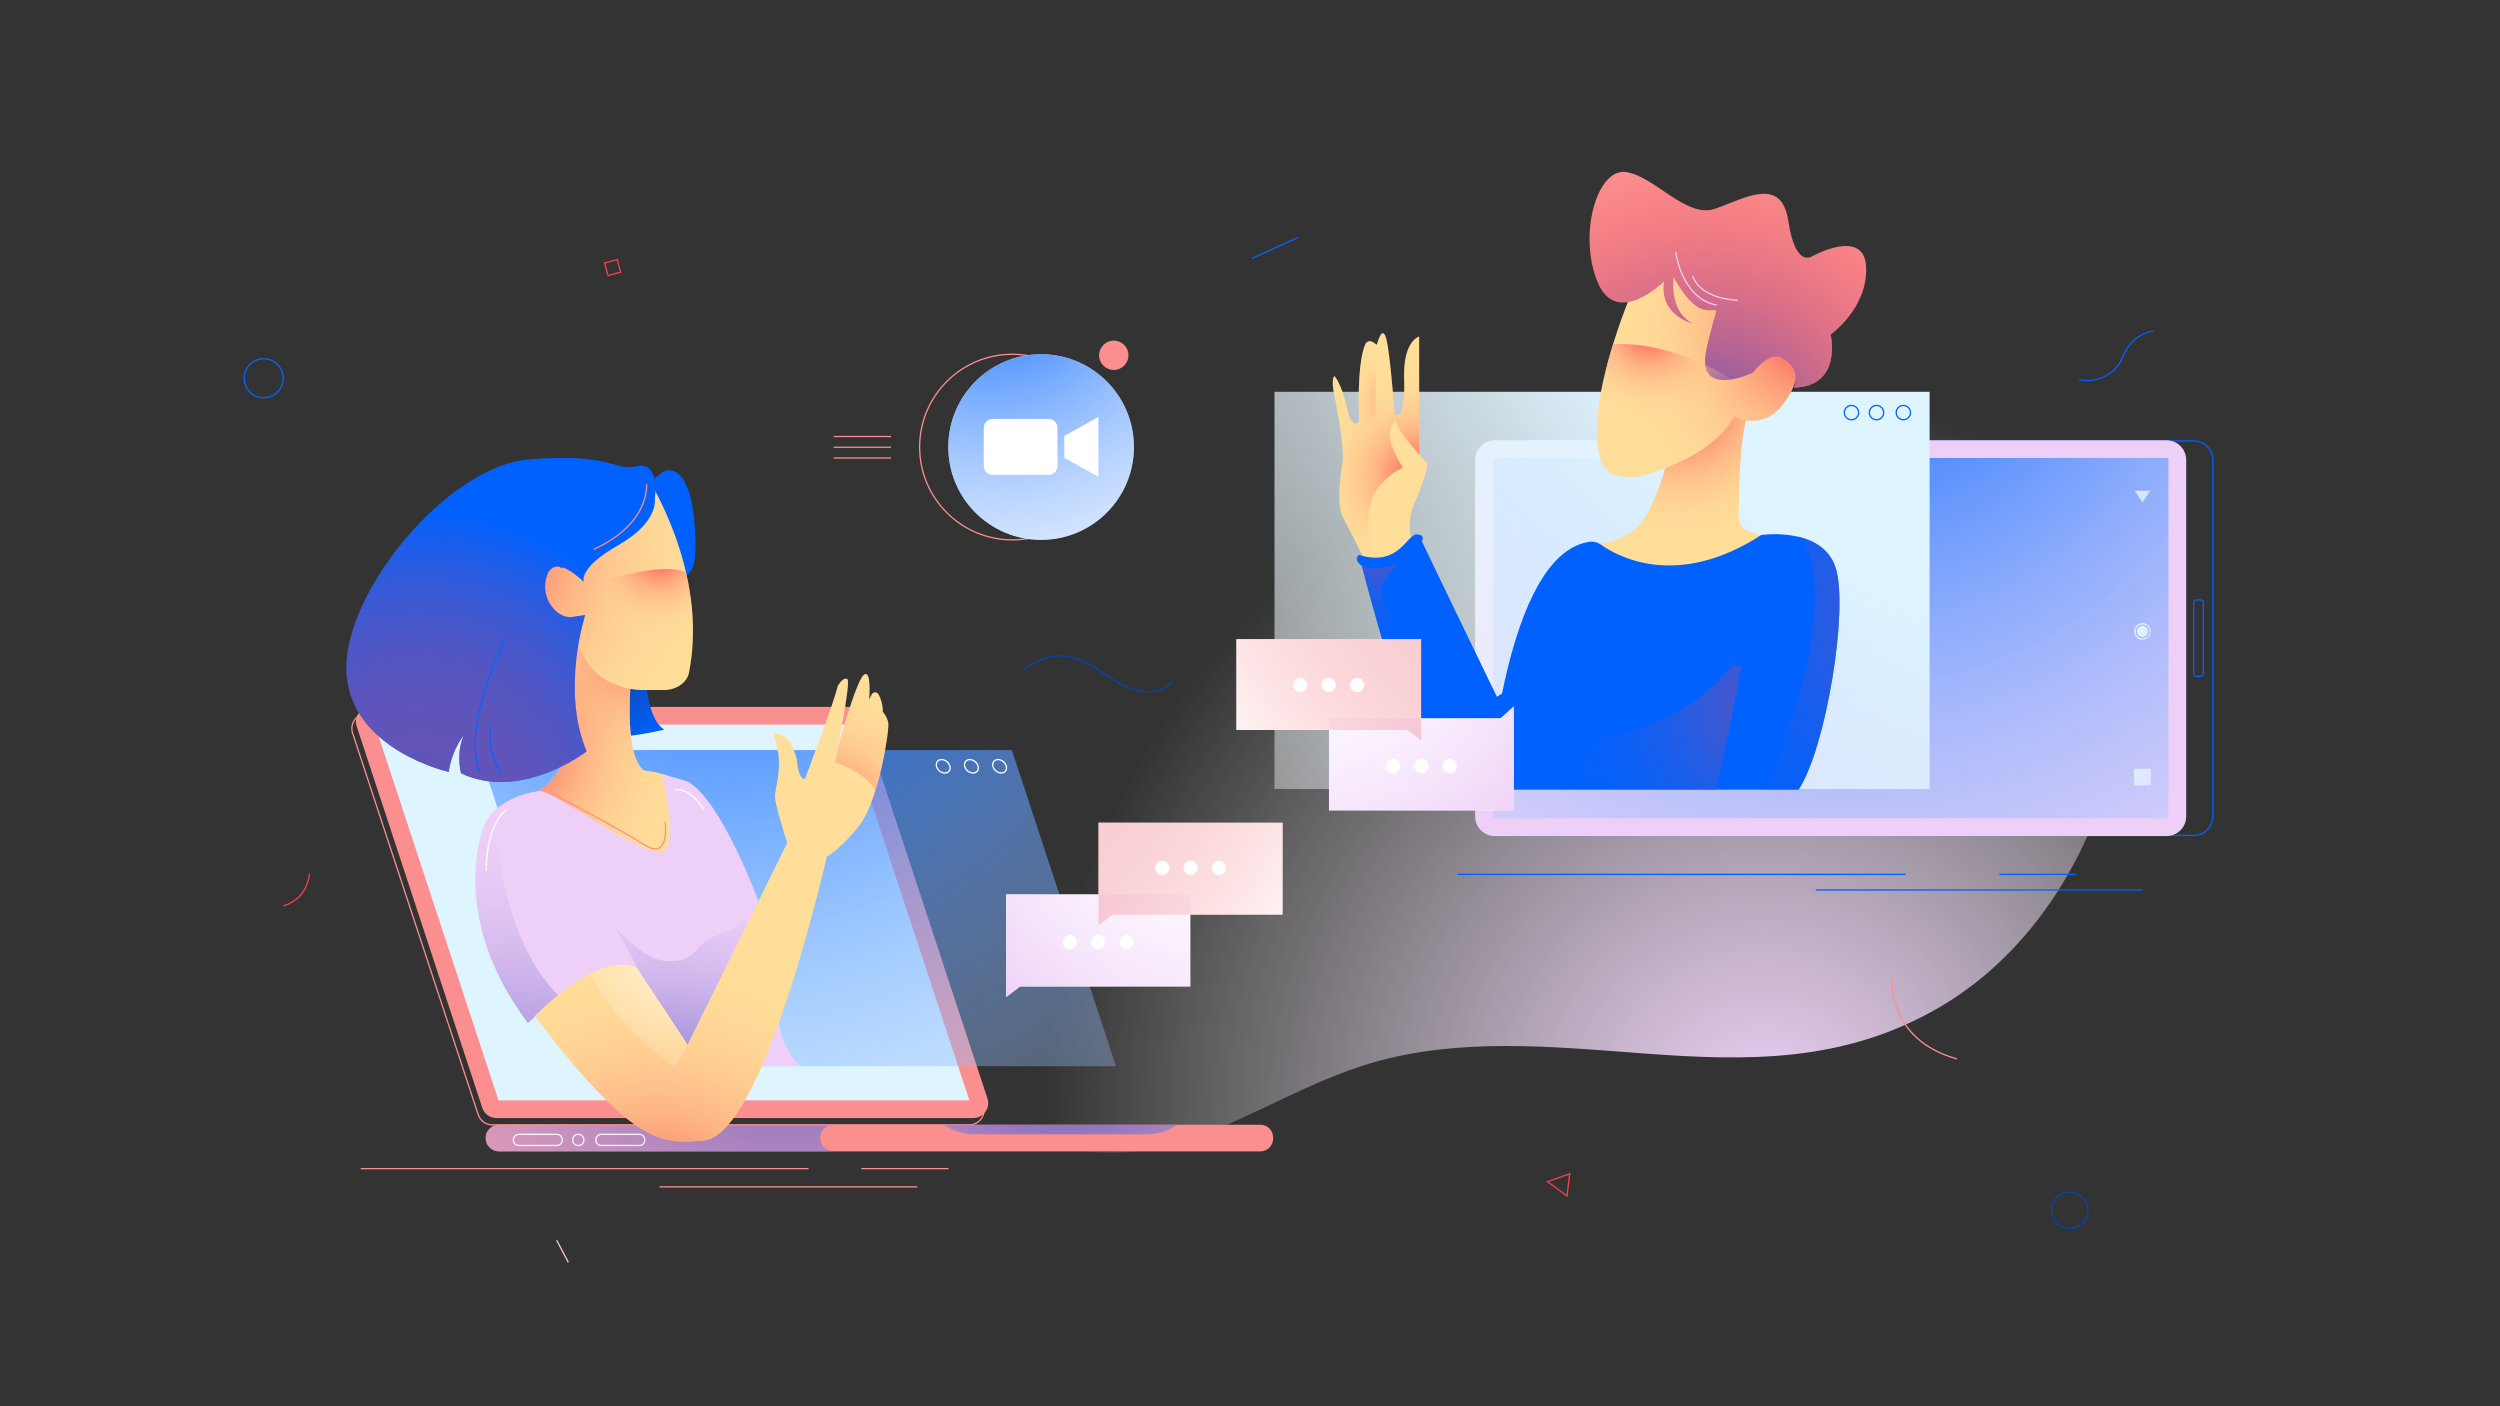 <svg xmlns="http://www.w3.org/2000/svg" fill="none" viewBox="0 0 1920 1080">
<rect x="0" y="0" width="1920" height="1080" fill="#333333" stroke="none"/>
<g clip-path="url(#clip0)">
<path d="M1545.84 297.47C1532.51 286.01 1518.11 275.7 1503.29 266.27C1437.9 224.65 1359.85 226.59 1284.2 224.67C1201.64 222.57 1118.84 228.49 1037.53 243.05C945.501 259.53 854.581 287.42 774.251 335.24C693.921 383.06 624.451 451.86 585.321 536.77C570.101 569.81 559.441 605.98 562.401 642.24C565.001 674.16 577.951 704.29 592.471 732.84C612.461 772.15 636.651 810.72 672.041 837.03C708.911 864.44 746.951 867.14 789.701 876.98C838.231 888.15 875.661 889.94 923.711 871.47C967.111 854.79 1007.37 830.11 1051.92 816.77C1119.4 796.57 1191.56 803.73 1261.8 809.01C1342.57 815.08 1416.28 816.22 1489.35 773.68C1645.6 682.71 1689.26 420.74 1545.84 297.47Z" fill="url(#paint0_radial)"/>
<path d="M1684.82 339.11C1692.62 339.11 1698.97 345.46 1698.97 353.26V626.94C1698.97 634.74 1692.62 641.09 1684.82 641.09H1169.01C1161.21 641.09 1154.86 634.74 1154.86 626.94V353.26C1154.86 345.46 1161.21 339.11 1169.01 339.11H1684.82ZM1684.82 338.11H1169.01C1160.64 338.11 1153.86 344.89 1153.86 353.26V626.94C1153.86 635.31 1160.64 642.09 1169.01 642.09H1684.82C1693.19 642.09 1699.97 635.31 1699.97 626.94V353.26C1699.97 344.89 1693.19 338.11 1684.82 338.11Z" fill="#0061FE"/>
<path d="M1663.86 338.11H1148.05C1139.68 338.11 1132.9 344.89 1132.9 353.26V626.94C1132.9 635.31 1139.68 642.09 1148.05 642.09H1663.86C1672.23 642.09 1679.01 635.31 1679.01 626.94V353.26C1679 344.89 1672.22 338.11 1663.86 338.11Z" fill="#EECFF8"/>
<path d="M1665.38 351.74V628.46H1146.52V351.74H1665.38Z" fill="url(#paint1_radial)"/>
<path d="M1481.94 300.9H978.811V605.92H1481.94V300.9Z" fill="url(#paint2_radial)"/>
<path d="M1421.93 322.38C1424.97 322.38 1427.43 319.918 1427.43 316.88C1427.43 313.842 1424.97 311.38 1421.93 311.38C1418.89 311.38 1416.43 313.842 1416.43 316.88C1416.43 319.918 1418.89 322.38 1421.93 322.38Z" stroke="#0061FE" stroke-miterlimit="10"/>
<path d="M1461.77 322.38C1464.81 322.38 1467.27 319.918 1467.27 316.88C1467.27 313.842 1464.81 311.38 1461.77 311.38C1458.73 311.38 1456.27 313.842 1456.27 316.88C1456.27 319.918 1458.73 322.38 1461.77 322.38Z" stroke="#0061FE" stroke-miterlimit="10"/>
<path d="M1441.16 322.38C1444.2 322.38 1446.66 319.918 1446.66 316.88C1446.66 313.842 1444.2 311.38 1441.16 311.38C1438.12 311.38 1435.66 313.842 1435.66 316.88C1435.66 319.918 1438.12 322.38 1441.16 322.38Z" stroke="#0061FE" stroke-miterlimit="10"/>
<path d="M1690.28 461.23C1691.02 461.23 1691.63 461.83 1691.63 462.58V517.63C1691.63 518.37 1691.03 518.98 1690.28 518.98H1686.59C1685.85 518.98 1685.24 518.38 1685.24 517.63V462.58C1685.24 461.84 1685.84 461.23 1686.59 461.23H1690.28V461.23ZM1690.28 460.23H1686.59C1685.29 460.23 1684.24 461.28 1684.24 462.58V517.63C1684.24 518.93 1685.29 519.98 1686.59 519.98H1690.28C1691.58 519.98 1692.63 518.93 1692.63 517.63V462.58C1692.63 461.28 1691.58 460.23 1690.28 460.23Z" fill="#0061FE"/>
<path d="M1645.46 489.24C1647.83 489.24 1649.75 487.319 1649.75 484.95C1649.75 482.581 1647.83 480.66 1645.46 480.66C1643.09 480.66 1641.17 482.581 1641.17 484.95C1641.17 487.319 1643.09 489.24 1645.46 489.24Z" fill="url(#paint3_radial)"/>
<path d="M1639.03 484.95C1639.03 488.5 1641.92 491.38 1645.46 491.38C1649 491.38 1651.89 488.49 1651.89 484.95C1651.89 481.41 1649 478.52 1645.46 478.52C1641.92 478.52 1639.03 481.41 1639.03 484.95ZM1650.82 484.95C1650.82 487.91 1648.42 490.31 1645.46 490.31C1642.5 490.31 1640.1 487.91 1640.1 484.95C1640.1 481.99 1642.5 479.59 1645.46 479.59C1648.42 479.59 1650.82 482 1650.82 484.95Z" fill="url(#paint4_radial)"/>
<path d="M1651.89 590.44V603.3H1639.03V590.44H1651.89Z" fill="url(#paint5_radial)"/>
<path d="M1639.46 376.89L1645.46 385.9L1651.46 376.89H1639.46Z" fill="url(#paint6_radial)"/>
<path d="M1119.5 671.5H1463.5" stroke="#0061FE" stroke-miterlimit="10"/>
<path d="M1535.5 671.5H1594.5" stroke="#0061FE" stroke-miterlimit="10"/>
<path d="M1394.5 683.5H1645.5" stroke="#0061FE" stroke-miterlimit="10"/>
<path d="M777.561 414.63C816.928 414.63 848.841 382.717 848.841 343.35C848.841 303.983 816.928 272.07 777.561 272.07C738.194 272.07 706.281 303.983 706.281 343.35C706.281 382.717 738.194 414.63 777.561 414.63Z" stroke="#FB8F8F" stroke-miterlimit="10"/>
<path d="M855.379 284.13C861.604 284.13 866.649 279.084 866.649 272.86C866.649 266.636 861.604 261.59 855.379 261.59C849.155 261.59 844.109 266.636 844.109 272.86C844.109 279.084 849.155 284.13 855.379 284.13Z" fill="#FB8F8F"/>
<path d="M799.571 414.63C838.938 414.63 870.851 382.717 870.851 343.35C870.851 303.983 838.938 272.07 799.571 272.07C760.204 272.07 728.291 303.983 728.291 343.35C728.291 382.717 760.204 414.63 799.571 414.63Z" fill="white"/>
<path d="M799.571 414.63C838.938 414.63 870.851 382.717 870.851 343.35C870.851 303.983 838.938 272.07 799.571 272.07C760.204 272.07 728.291 303.983 728.291 343.35C728.291 382.717 760.204 414.63 799.571 414.63Z" fill="url(#paint7_radial)"/>
<path d="M805.301 364.71H762.381C758.601 364.71 755.541 361.65 755.541 357.87V328.58C755.541 324.8 758.601 321.74 762.381 321.74H805.301C809.081 321.74 812.141 324.8 812.141 328.58V357.87C812.151 361.65 809.081 364.71 805.301 364.71Z" fill="white"/>
<path d="M817.391 334.84V342.17V344.27V351.61L843.591 366.28V344.27V342.17V320.16L817.391 334.84Z" fill="white"/>
<path d="M640.24 335.23H684.27" stroke="#FB8F8F" stroke-miterlimit="10"/>
<path d="M640.24 343.48H684.27" stroke="#FB8F8F" stroke-miterlimit="10"/>
<path d="M640.24 351.74H684.27" stroke="#FB8F8F" stroke-miterlimit="10"/>
<path d="M1089.92 355.93V258.45C1089.92 258.45 1077.34 261.59 1078.39 290.94C1079.44 320.29 1073.15 319.24 1073.15 319.24L1071.05 318.19C1071.05 318.19 1067.91 273.12 1064.76 260.54C1061.62 247.96 1057.42 264.73 1057.42 264.73L1054.35 262.68C1052.31 261.32 1049.5 262.1 1048.51 264.35C1045.89 270.34 1042.44 285.52 1043.79 323.43C1043.79 323.43 1038.55 331.82 1034.36 312.95C1030.17 294.08 1024.93 288.84 1024.93 288.84C1024.93 288.84 1021.79 289.89 1024.93 304.56C1028.07 319.23 1032.27 345.44 1031.22 353.83C1030.17 362.22 1025.98 386.32 1031.22 396.81C1036.46 407.29 1051.14 435.59 1051.14 435.59L1070.07 430.51L1073.15 389.47L1089.92 355.93Z" fill="#FFDE99"/>
<path d="M1089.92 355.93V258.45C1089.92 258.45 1077.34 261.59 1078.39 290.94C1079.44 320.29 1073.15 319.24 1073.15 319.24L1071.05 318.19C1071.05 318.19 1067.91 273.12 1064.76 260.54C1061.62 247.96 1057.42 264.73 1057.42 264.73L1055.22 263.26C1052.65 261.55 1049.13 262.64 1048.04 265.53C1045.5 272.24 1042.53 287.79 1043.8 323.43C1043.8 323.43 1038.56 331.82 1034.37 312.95C1030.18 294.08 1024.94 288.84 1024.94 288.84C1024.94 288.84 1021.8 289.89 1024.94 304.56C1028.08 319.23 1032.28 345.44 1031.23 353.83C1030.18 362.22 1025.99 386.32 1031.23 396.81C1036.47 407.29 1051.15 435.59 1051.15 435.59L1070.08 430.51L1073.16 389.47L1089.92 355.93Z" fill="url(#paint8_radial)"/>
<path d="M1086.77 419.87C1086.77 419.87 1077.34 406.24 1086.77 385.28C1096.2 364.32 1096.2 355.93 1096.2 355.93C1096.2 355.93 1073.14 331.82 1072.09 323.44C1072.09 323.44 1058.46 328.68 1077.33 359.08C1077.33 359.08 1056.37 368.51 1052.17 388.43C1047.98 408.35 1055.31 435.6 1055.31 435.6L1085.71 425.12L1086.77 419.87Z" fill="#FFDE99"/>
<path d="M1056.38 264.04L1055.22 263.27C1052.65 261.56 1049.13 262.65 1048.04 265.54C1045.52 272.22 1042.56 287.63 1043.78 322.85L1056.38 319.25V264.04V264.04Z" fill="url(#paint9_radial)"/>
<path d="M1286.98 327.78C1286.98 327.78 1273.35 397.73 1252.39 409.07C1231.43 420.41 1219.9 417.77 1219.9 417.77L1273.36 463.89L1328.91 445.93L1370.84 410.96C1370.84 410.96 1334.15 415.69 1335.2 395.84C1336.25 375.99 1334.15 326.84 1348.83 298.48C1363.5 270.12 1286.98 327.78 1286.98 327.78Z" fill="#FFDE99"/>
<path d="M1286.98 327.78C1286.98 327.78 1273.35 397.73 1252.39 409.07C1231.43 420.41 1219.9 417.77 1219.9 417.77L1273.36 463.89L1328.91 445.93L1370.84 410.96C1370.84 410.96 1334.15 415.69 1335.2 395.84C1336.25 375.99 1334.15 326.84 1348.83 298.48C1363.5 270.12 1286.98 327.78 1286.98 327.78Z" fill="url(#paint10_radial)"/>
<path d="M1258.15 212.85C1258.15 212.85 1214.85 307.57 1229.51 353.91C1231.4 359.88 1236.47 364.31 1242.6 365.6C1250.4 367.24 1258.5 366.75 1266.05 364.18C1278.75 359.87 1298.5 352.2 1310.55 342.83C1329.42 328.16 1331.51 319.77 1331.51 319.77C1331.51 319.77 1353.52 332.35 1370.29 309.29C1387.06 286.23 1379.72 268.41 1355.62 274.7C1331.51 280.99 1343.04 239.06 1343.04 239.06L1328.37 203.42L1264.43 192.94L1258.15 212.85Z" fill="#FFDE99"/>
<path d="M1258.15 212.85C1258.15 212.85 1214.85 307.57 1229.51 353.91C1231.4 359.88 1236.47 364.31 1242.6 365.6C1250.4 367.24 1258.5 366.75 1266.05 364.18C1278.75 359.87 1298.5 352.2 1310.55 342.83C1329.42 328.16 1331.51 319.77 1331.51 319.77C1331.51 319.77 1353.52 332.35 1370.29 309.29C1387.06 286.23 1379.72 268.41 1355.62 274.7C1331.51 280.99 1343.04 239.06 1343.04 239.06L1328.37 203.42L1264.43 192.94L1258.15 212.85Z" fill="url(#paint11_radial)"/>
<path d="M1352.75 410.86C1352.75 410.86 1399.14 404.15 1409.62 435.6C1420.1 467.05 1402.28 575.01 1381.32 606.46H1143.38C1143.38 606.46 1155.25 426.45 1220.3 416.15C1223.61 415.63 1226.98 416.48 1229.71 418.42C1242.32 427.35 1287.9 452.82 1352.75 410.86Z" fill="#0061FE"/>
<path d="M1196.83 503.73L1149.66 535.18C1149.66 535.18 1098.3 429.31 1092.01 415.69C1092.01 415.69 1095.15 410.45 1087.82 410.45C1080.49 410.45 1074.19 435.61 1043.8 426.17C1043.8 426.17 1038.56 429.31 1045.9 434.56C1045.9 434.56 1067.5 518.68 1081.54 550.91C1109.84 615.9 1143.38 606.46 1143.38 606.46L1188.45 576.06L1196.83 503.73Z" fill="#0061FE"/>
<path d="M1061.62 458.65C1056.38 441.88 1081.54 430.35 1070.01 434.54C1058.48 438.73 1045.9 434.54 1045.9 434.54C1045.9 434.54 1057.09 478.11 1068.59 514.55L1080.49 518.4C1080.48 518.4 1066.86 475.42 1061.62 458.65Z" fill="url(#paint12_radial)"/>
<path d="M1337.29 512.11C1337.29 512.11 1320.89 598.06 1317.56 606.45H1196.83C1196.83 606.45 1207.31 570.81 1245.05 563.47C1282.78 556.13 1317.38 527.83 1324.71 517.35C1332.05 506.87 1337.29 512.11 1337.29 512.11Z" fill="url(#paint13_radial)"/>
<path d="M1356.59 606.45H1381.31C1402.27 575 1420.09 467.04 1409.61 435.59C1404.93 421.54 1393.08 415.11 1381.4 412.29C1389.56 420.6 1414.81 460.61 1356.59 606.45Z" fill="url(#paint14_radial)"/>
<path d="M1346.2 286.23C1346.2 286.23 1302.18 307.19 1310.56 268.41C1318.95 229.63 1322.09 240.11 1309.51 238.01C1296.93 235.91 1285.4 212.85 1285.4 212.85C1285.4 212.85 1281.21 239.05 1300.07 248.49C1300.07 248.49 1273.87 242.2 1278.06 216C1278.06 216 1241.37 252.69 1226.7 216C1212.03 179.31 1226.7 129 1248.71 132.14C1270.72 135.28 1294.83 167.78 1316.84 160.44C1338.85 153.1 1368.2 134.24 1373.44 169.87C1378.68 205.5 1391.26 197.12 1391.26 197.12C1391.26 197.12 1432.14 174.06 1433.19 205.51C1434.24 236.96 1405.94 256.87 1405.94 256.87C1405.94 256.87 1415.37 296.7 1377.64 297.75C1377.64 297.75 1384.45 284.65 1368.16 274.73C1358.97 269.13 1346.2 286.23 1346.2 286.23Z" fill="#FB8F8F"/>
<path d="M1346.2 286.23C1346.2 286.23 1302.18 307.19 1310.56 268.41C1318.95 229.63 1322.09 240.11 1309.51 238.01C1296.93 235.91 1285.4 212.85 1285.4 212.85C1285.4 212.85 1281.21 239.05 1300.07 248.49C1300.07 248.49 1273.87 242.2 1278.06 216C1278.06 216 1241.37 252.69 1226.7 216C1212.03 179.31 1226.7 129 1248.71 132.14C1270.72 135.28 1294.83 167.78 1316.84 160.44C1338.85 153.1 1368.2 134.24 1373.44 169.87C1378.68 205.5 1391.26 197.12 1391.26 197.12C1391.26 197.12 1432.14 174.06 1433.19 205.51C1434.24 236.96 1405.94 256.87 1405.94 256.87C1405.94 256.87 1415.37 296.7 1377.64 297.75C1377.64 297.75 1384.45 283.6 1368.16 274.73C1358.71 269.58 1346.2 286.23 1346.2 286.23Z" fill="url(#paint15_radial)"/>
<path d="M1320.52 285.7C1283.27 266.16 1255.63 263.34 1238.83 264.39C1231.54 287.93 1225.3 315.42 1226.68 337.56C1264.27 332.23 1373.93 313.72 1320.52 285.7Z" fill="url(#paint16_radial)"/>
<path d="M1286.98 193.46C1286.98 193.46 1291.17 229.1 1318.43 234.34" stroke="#EECFF8" stroke-miterlimit="10"/>
<path d="M1300.08 211.8C1300.08 211.8 1303.22 228.57 1334.67 230.67" stroke="#EECFF8" stroke-miterlimit="10"/>
<path d="M1233 425.63C1233 425.63 1267.59 464.41 1347.25 422.49" stroke="#0061FE" stroke-miterlimit="10"/>
<path d="M639.53 884.27H967.99C973.39 884.27 977.76 879.9 977.76 874.5V873.56C977.76 868.16 973.39 863.79 967.99 863.79H639.53C634.13 863.79 629.76 868.16 629.76 873.56V874.5C629.76 879.89 634.14 884.27 639.53 884.27Z" fill="#FB8F8F"/>
<path d="M629.76 874.03C629.76 868.37 634.35 863.79 640 863.79H383.22C377.56 863.79 372.98 868.38 372.98 874.03C372.98 879.68 377.57 884.27 383.22 884.27H640C634.35 884.27 629.76 879.68 629.76 874.03Z" fill="#FB8F8F"/>
<path d="M629.76 874.03C629.76 868.37 634.35 863.79 640 863.79H383.22C377.56 863.79 372.98 868.38 372.98 874.03C372.98 879.68 377.57 884.27 383.22 884.27H640C634.35 884.27 629.76 879.68 629.76 874.03Z" fill="url(#paint17_radial)"/>
<path d="M461.73 879.72H491.09C493.34 879.72 495.16 877.9 495.16 875.65V875.25C495.16 873 493.34 871.18 491.09 871.18H461.73C459.48 871.18 457.66 873 457.66 875.25V875.65C457.66 877.89 459.48 879.72 461.73 879.72Z" stroke="#F2F6FF" stroke-miterlimit="10"/>
<path d="M398.361 879.72H427.721C429.971 879.72 431.791 877.9 431.791 875.65V875.25C431.791 873 429.971 871.18 427.721 871.18H398.361C396.111 871.18 394.291 873 394.291 875.25V875.65C394.291 877.89 396.111 879.72 398.361 879.72Z" stroke="#F2F6FF" stroke-miterlimit="10"/>
<path d="M443.961 879.72H444.351C446.601 879.72 448.421 877.9 448.421 875.65V875.25C448.421 873 446.601 871.18 444.351 871.18H443.961C441.711 871.18 439.891 873 439.891 875.25V875.65C439.891 877.9 441.711 879.72 443.961 879.72Z" stroke="#F2F6FF" stroke-miterlimit="10"/>
<path d="M281.671 548.09H647.921C652.861 548.09 657.241 551.26 658.781 555.96L755.211 848.87C757.651 856.28 752.141 863.91 744.351 863.91H378.111C373.171 863.91 368.791 860.74 367.251 856.04L270.821 563.13C268.371 555.72 273.881 548.09 281.671 548.09Z" stroke="#FB8F8F" stroke-miterlimit="10"/>
<path d="M284.821 542.85H651.071C656.011 542.85 660.391 546.02 661.931 550.72L758.361 843.63C760.801 851.04 755.291 858.67 747.501 858.67H381.251C376.311 858.67 371.931 855.5 370.391 850.8L273.961 557.89C271.521 550.48 277.031 542.85 284.821 542.85Z" fill="#FB8F8F"/>
<path d="M649.48 556.48L744.48 845.04H382.84L287.84 556.48H649.48Z" fill="#DEF4FF"/>
<path d="M724.471 863.78L728.811 866.19C734.601 869.42 741.121 871.11 747.751 871.11H881.271C889.431 871.11 897.391 868.54 904.011 863.78H724.471V863.78Z" fill="url(#paint18_radial)"/>
<path d="M777.12 576.05L857.05 818.83H447.43L367.5 576.05H777.12Z" fill="url(#paint19_radial)"/>
<path d="M728.741 592.388C730.42 590.495 729.827 587.229 727.418 585.093C725.009 582.957 721.696 582.759 720.017 584.652C718.339 586.544 718.931 589.81 721.341 591.947C723.75 594.083 727.063 594.281 728.741 592.388Z" stroke="white" stroke-miterlimit="10"/>
<path d="M750.402 592.388C752.08 590.495 751.487 587.229 749.078 585.093C746.669 582.957 743.356 582.759 741.678 584.652C739.999 586.544 740.592 589.81 743.001 591.947C745.41 594.083 748.723 594.281 750.402 592.388Z" stroke="white" stroke-miterlimit="10"/>
<path d="M772.068 592.381C773.746 590.488 773.153 587.222 770.744 585.086C768.335 582.949 765.022 582.752 763.344 584.644C761.665 586.537 762.258 589.803 764.667 591.939C767.076 594.076 770.389 594.273 772.068 592.381Z" stroke="white" stroke-miterlimit="10"/>
<path d="M277 897.5H621" stroke="#FB8F8F" stroke-miterlimit="10"/>
<path d="M506.5 911.5H704.5" stroke="#FB8F8F" stroke-miterlimit="10"/>
<path d="M661.5 897.5H728.5" stroke="#FB8F8F" stroke-miterlimit="10"/>
<path d="M1152.51 551.66H1091.4V490.79H949.461V560.65H1020.65V622.4H1151.89L1162.59 622.17V555.1V542.51L1152.51 551.66Z" fill="white"/>
<path d="M1151.89 622.4H1020.65V551.66H1152.51L1162.59 542.51V555.1V622.17L1151.89 622.4Z" fill="url(#paint20_radial)"/>
<path d="M1113.46 593.78C1116.48 593.78 1118.92 591.344 1118.92 588.34C1118.92 585.336 1116.48 582.9 1113.46 582.9C1110.44 582.9 1108 585.336 1108 588.34C1108 591.344 1110.44 593.78 1113.46 593.78Z" fill="white"/>
<path d="M1091.62 593.78C1094.64 593.78 1097.08 591.344 1097.08 588.34C1097.08 585.336 1094.64 582.9 1091.62 582.9C1088.6 582.9 1086.16 585.336 1086.16 588.34C1086.16 591.344 1088.6 593.78 1091.62 593.78Z" fill="white"/>
<path d="M1069.79 593.78C1072.81 593.78 1075.25 591.344 1075.25 588.34C1075.25 585.336 1072.81 582.9 1069.79 582.9C1066.77 582.9 1064.33 585.336 1064.33 588.34C1064.33 591.344 1066.77 593.78 1069.79 593.78Z" fill="white"/>
<path d="M1091.4 568.71L1080.7 560.65H949.461V490.79H1091.4V559.35V568.71Z" fill="url(#paint21_radial)"/>
<path d="M1003.91 527.34C1004.79 523.37 1001.32 519.91 997.331 520.79C995.331 521.24 993.711 522.85 993.271 524.85C992.391 528.82 995.861 532.28 999.851 531.4C1001.85 530.95 1003.47 529.34 1003.91 527.34Z" fill="white"/>
<path d="M1025.75 527.34C1026.63 523.37 1023.16 519.91 1019.17 520.79C1017.17 521.24 1015.55 522.85 1015.11 524.85C1014.23 528.82 1017.7 532.28 1021.69 531.4C1023.69 530.95 1025.3 529.34 1025.75 527.34Z" fill="white"/>
<path d="M1047.59 527.34C1048.47 523.37 1045 519.91 1041.01 520.79C1039.01 521.24 1037.39 522.85 1036.95 524.85C1036.07 528.82 1039.54 532.28 1043.53 531.4C1045.52 530.95 1047.14 529.34 1047.59 527.34Z" fill="white"/>
<path d="M985.1 631.81H843.62V686.88H772.66V756.29V765.77L783.33 757.61H914.14V702.54H985.1V631.81Z" fill="white"/>
<path d="M772.66 765.77L783.33 757.61H914.14V686.88H772.66V756.29V765.77Z" fill="url(#paint22_radial)"/>
<path d="M821.639 728.99C824.644 728.99 827.079 726.555 827.079 723.55C827.079 720.546 824.644 718.11 821.639 718.11C818.635 718.11 816.199 720.546 816.199 723.55C816.199 726.555 818.635 728.99 821.639 728.99Z" fill="white"/>
<path d="M843.399 728.99C846.403 728.99 848.839 726.555 848.839 723.55C848.839 720.546 846.403 718.11 843.399 718.11C840.395 718.11 837.959 720.546 837.959 723.55C837.959 726.555 840.395 728.99 843.399 728.99Z" fill="white"/>
<path d="M865.169 728.99C868.173 728.99 870.609 726.555 870.609 723.55C870.609 720.546 868.173 718.11 865.169 718.11C862.164 718.11 859.729 720.546 859.729 723.55C859.729 726.555 862.164 728.99 865.169 728.99Z" fill="white"/>
<path d="M843.631 710.71L854.291 702.54H985.101V631.81H843.631V701.23V710.71Z" fill="url(#paint23_radial)"/>
<path d="M936.129 672C939.134 672 941.569 669.565 941.569 666.56C941.569 663.556 939.134 661.12 936.129 661.12C933.125 661.12 930.689 663.556 930.689 666.56C930.689 669.565 933.125 672 936.129 672Z" fill="white"/>
<path d="M914.36 672C917.364 672 919.8 669.565 919.8 666.56C919.8 663.556 917.364 661.12 914.36 661.12C911.355 661.12 908.92 663.556 908.92 666.56C908.92 669.565 911.355 672 914.36 672Z" fill="white"/>
<path d="M892.6 672C895.605 672 898.04 669.565 898.04 666.56C898.04 663.556 895.605 661.12 892.6 661.12C889.596 661.12 887.16 663.556 887.16 666.56C887.16 669.565 889.596 672 892.6 672Z" fill="white"/>
<path d="M495.59 513.16C495.59 513.16 495.59 551.94 510.26 560.33C510.26 560.33 458.9 572.91 455.75 560.33C452.62 547.75 466.24 501.63 495.59 513.16Z" fill="url(#paint24_radial)"/>
<path d="M523.891 602.26C512.361 592.83 494.541 591.78 494.541 591.78C477.771 579.2 485.111 516.31 485.111 513.17L484.061 510.03L454.711 472.3L433.751 474.4C433.751 474.4 432.701 550.92 432.701 578.17C432.701 605.42 389.721 620.1 389.721 620.1L429.551 624.29L531.221 674.6C531.231 674.58 535.421 611.69 523.891 602.26Z" fill="#FFDE99"/>
<path d="M523.891 602.26C512.361 592.83 494.541 591.78 494.541 591.78C477.771 579.2 485.111 516.31 485.111 513.17L484.061 510.03L454.711 472.3L433.751 474.4C433.751 474.4 432.701 550.92 432.701 578.17C432.701 605.42 389.721 620.1 389.721 620.1L429.551 624.29L531.221 674.6C531.231 674.58 535.421 611.69 523.891 602.26Z" fill="url(#paint25_radial)"/>
<path d="M523.891 602.26C512.361 592.83 494.541 591.78 494.541 591.78C477.771 579.2 485.111 516.31 485.111 513.17L484.061 510.03L454.711 472.3L433.751 474.4C433.751 474.4 432.701 550.92 432.701 578.17C432.701 605.42 389.721 620.1 389.721 620.1L429.551 624.29L531.221 674.6C531.231 674.58 535.421 611.69 523.891 602.26Z" fill="url(#paint26_radial)"/>
<path d="M509.22 362.22C509.22 362.22 532.89 349.04 534.16 417.47C535.43 485.9 473.58 389.47 473.58 389.47L509.22 362.22Z" fill="#0061FE"/>
<path d="M496.341 365.36C496.341 365.36 544.641 438.58 529.151 516.62C527.621 524.31 519.401 529.93 509.851 529.93H494.291C474.541 529.93 456.731 520.22 449.161 505.33L433.411 474.37C433.411 474.37 406.601 481.71 411.741 452.36C416.881 423.01 431.731 436.72 431.731 436.72L430.921 407.37L496.341 365.36Z" fill="#FFDE99"/>
<path d="M496.341 365.36C496.341 365.36 544.641 438.58 529.151 516.62C527.621 524.31 519.401 529.93 509.851 529.93H494.291C474.541 529.93 456.731 520.22 449.161 505.33L433.411 474.37C433.411 474.37 406.601 481.71 411.741 452.36C416.881 423.01 431.731 436.72 431.731 436.72L430.921 407.37L496.341 365.36Z" fill="url(#paint27_radial)"/>
<path d="M597.27 775.21C597.27 775.21 595.84 799.56 614.37 818.83H579.42L597.27 775.21Z" fill="#EECFF8"/>
<path d="M502.931 383.18C502.931 383.18 506.071 401 474.631 418.82C443.191 436.64 448.431 447.12 448.431 447.12C448.431 447.12 426.421 424.06 420.131 441.88C413.841 459.7 428.561 475.42 439.021 473.85C449.481 472.28 449.481 472.28 449.481 472.28C449.481 472.28 430.611 529.93 450.531 577.1C450.531 577.1 400.221 615.88 354.101 593.87C354.101 593.87 349.911 579.2 356.201 564.52C356.201 564.52 346.771 576.05 344.671 592.82C344.671 592.82 269.201 576.05 266.061 516.3C262.921 456.55 342.581 358.02 406.521 352.78C470.461 347.54 471.511 362.21 489.331 358.02C507.151 353.83 502.931 383.18 502.931 383.18Z" fill="#0061FE"/>
<path d="M502.931 383.18C502.931 383.18 506.071 401 474.631 418.82C443.191 436.64 448.431 447.12 448.431 447.12C448.431 447.12 426.421 424.06 420.131 441.88C413.841 459.7 428.561 475.42 439.021 473.85C449.481 472.28 449.481 472.28 449.481 472.28C449.481 472.28 430.611 529.93 450.531 577.1C450.531 577.1 400.221 615.88 354.101 593.87C354.101 593.87 349.911 579.2 356.201 564.52C356.201 564.52 346.771 576.05 344.671 592.82C344.671 592.82 269.201 576.05 266.061 516.3C262.921 456.55 342.581 358.02 406.521 352.78C470.461 347.54 471.511 362.21 489.331 358.02C507.151 353.83 502.931 383.18 502.931 383.18Z" fill="url(#paint28_radial)"/>
<path d="M467.292 445.03L460.852 480.17L496.642 513.16C496.642 513.16 515.742 511.08 530.422 509.28C534.092 484.67 531.712 460.77 526.852 439.73C509.892 431.3 467.292 445.03 467.292 445.03Z" fill="url(#paint29_radial)"/>
<path d="M413.801 607.55C413.801 607.55 382.391 610.64 371.911 633.7C371.911 633.7 342.561 701.83 405.451 785.69C405.451 785.69 463.101 730.14 489.311 743.76L528.091 802.46L582.601 692.4C582.601 692.4 554.301 614.83 528.091 600.16L508.211 594.38C508.211 594.38 522.841 652.57 507.121 654.67C491.401 656.76 423.191 605.51 413.801 607.55Z" fill="#EECFF8"/>
<path d="M573.341 711.09C572.231 706.2 570.861 702.9 569.491 706.55C566.351 714.94 560.061 713.89 546.431 720.18C532.801 726.47 533.851 740.1 510.791 738C496.361 736.69 480.291 721.02 470.291 709.47C480.681 724.78 489.831 744.29 489.831 744.29L490.081 744.94L528.091 802.47L573.341 711.09Z" fill="url(#paint30_radial)"/>
<path d="M496.53 371.92C496.53 371.92 499.79 402.05 455.76 421.96" stroke="#FB8F8F" stroke-miterlimit="10"/>
<path d="M388.151 490.62C388.151 490.62 353.571 558.19 368.761 594.11" stroke="#0066FF" stroke-miterlimit="10"/>
<path d="M376.621 557.71C376.621 557.71 373.481 576.58 385.011 594.4" stroke="#0066FF" stroke-miterlimit="10"/>
<path d="M380.321 622.11C376.961 625.26 374.001 629.08 371.901 633.7C371.901 633.7 342.551 701.83 405.441 785.69C405.441 785.69 415.731 775.78 429.581 765.36C384.741 721.03 380.681 638.97 380.321 622.11Z" fill="url(#paint31_radial)"/>
<path d="M489.302 743.76L528.082 802.46L604.602 647.33C604.602 647.33 595.172 617.98 595.172 611.69C595.172 605.4 600.412 591.77 597.272 576.05L594.132 563.47C594.132 563.47 606.712 560.33 611.952 583.39C611.952 583.39 613.002 599.11 618.242 598.06C618.242 598.06 640.252 540.41 643.402 526.78C643.402 526.78 647.592 519.44 650.742 521.54C653.892 523.64 642.352 578.14 642.352 578.14C642.352 578.14 657.022 523.63 663.312 518.39C669.602 513.15 667.502 537.26 667.502 537.26L669.432 533.41C670.522 531.23 673.622 531.17 674.762 533.32C676.362 536.33 677.982 540.84 677.982 546.7C677.982 546.7 681.122 549.84 682.172 555.09C683.222 560.33 674.832 614.84 660.162 633.7C645.482 652.57 635.002 657.81 635.002 657.81C635.002 657.81 586.782 871.64 540.662 875.83C507.192 878.87 486.152 878.97 410.682 780.44C410.692 780.45 461.002 728.04 489.302 743.76Z" fill="#FFDE99"/>
<path d="M583.881 689.34L528.081 802.46L489.301 743.76C461.001 728.04 410.691 780.45 410.691 780.45C486.161 878.98 507.201 878.88 540.671 875.84C574.151 872.8 608.731 759.29 625.181 697.29C611.921 691.77 597.591 688.95 583.881 689.34Z" fill="url(#paint32_radial)"/>
<path d="M518.65 606.45C518.65 606.45 530.18 604.35 540.66 622.17" stroke="white" stroke-miterlimit="10"/>
<path d="M389.2 621.65C389.2 621.65 373.48 631.08 373.48 668.82" stroke="white" stroke-miterlimit="10"/>
<path d="M421.691 608.02C470.961 634.22 486.001 643.18 495.061 648.9C514.981 661.48 510.781 631.08 510.781 631.08" stroke="#FB8F8F" stroke-miterlimit="10"/>
<path d="M529.661 799.29V799.28L529.551 799.49L529.661 799.29Z" fill="url(#paint33_radial)"/>
<path d="M489.3 743.76C479 738.04 465.8 741.34 453.16 747.85C472.93 788.61 518.65 820.28 518.65 820.28L528.03 802.38L489.3 743.76Z" fill="url(#paint34_radial)"/>
<path d="M682.171 555.09C681.121 549.85 677.981 546.7 677.981 546.7C677.981 540.84 676.361 536.33 674.761 533.32C673.621 531.17 670.511 531.24 669.431 533.41L667.501 537.26C667.501 537.26 669.601 513.15 663.311 518.39C658.551 522.36 648.991 554.54 644.621 569.96L641.301 585.48C662.261 591.77 672.541 606.37 672.541 606.37L672.551 606.36C679.351 584.17 682.871 558.59 682.171 555.09Z" fill="url(#paint35_radial)"/>
<path d="M1453.17 751.67C1453.17 751.67 1448.75 798.08 1503.03 813.27" stroke="#FB8F8F" stroke-miterlimit="10"/>
<path d="M1589.5 943.5C1597.23 943.5 1603.5 937.232 1603.5 929.5C1603.5 921.768 1597.23 915.5 1589.5 915.5C1581.77 915.5 1575.5 921.768 1575.5 929.5C1575.5 937.232 1581.77 943.5 1589.5 943.5Z" stroke="#0144B9" stroke-miterlimit="10"/>
<path d="M202.5 305.5C210.784 305.5 217.5 298.784 217.5 290.5C217.5 282.216 210.784 275.5 202.5 275.5C194.216 275.5 187.5 282.216 187.5 290.5C187.5 298.784 194.216 305.5 202.5 305.5Z" stroke="#0066FF" stroke-miterlimit="10"/>
<path d="M474.011 199.371L464.355 201.97L466.954 211.626L476.61 209.027L474.011 199.371Z" stroke="#FA404B" stroke-miterlimit="10"/>
<path d="M237.659 670.93C237.659 670.93 236.919 689.9 217.859 695.67" stroke="#FA404B" stroke-miterlimit="10"/>
<path d="M1188.5 907.5L1203.5 918.5L1205.5 901.5L1188.5 907.5Z" stroke="#FA404B" stroke-miterlimit="10"/>
<path d="M1596.84 291.56C1608.45 294.36 1621.57 288.98 1627.88 278.83C1630.19 275.11 1631.63 270.89 1633.96 267.17C1638.26 260.32 1645.65 255.49 1653.65 254.3" stroke="#0061FE" stroke-miterlimit="10"/>
<path d="M427.5 952.5L436.5 969.5" stroke="#F9C1DA" stroke-miterlimit="10"/>
<path d="M961.5 198.5L996.5 182.5" stroke="#0066FF" stroke-miterlimit="10"/>
<path d="M786.1 514.54C794.7 508.05 805.1 503.21 815.86 503.67C826.36 504.13 835.97 509.51 844.78 515.23C853.6 520.95 862.33 527.27 872.48 530.01C882.63 532.75 894.81 531.04 901.4 522.85" stroke="#0144B9" stroke-miterlimit="10"/>
</g>
<defs>
<radialGradient id="paint0_radial" cx="0" cy="0" r="1" gradientUnits="userSpaceOnUse" gradientTransform="translate(1356.44 859.045) rotate(-0.091) scale(616.637)">
<stop stop-color="#EECFF8"/>
<stop offset="0.901" stop-color="white" stop-opacity="0"/>
</radialGradient>
<radialGradient id="paint1_radial" cx="0" cy="0" r="1" gradientUnits="userSpaceOnUse" gradientTransform="translate(1420.05 210.418) scale(682.463)">
<stop stop-color="#0061FE"/>
<stop offset="0.89" stop-color="#BDD9FF" stop-opacity="0.2"/>
</radialGradient>
<radialGradient id="paint2_radial" cx="0" cy="0" r="1" gradientUnits="userSpaceOnUse" gradientTransform="translate(1693.46 124.731) scale(1453.68 1081.2)">
<stop offset="0.343" stop-color="#DEF4FF"/>
<stop offset="0.403" stop-color="#E3F6FF" stop-opacity="0.889"/>
<stop offset="0.69" stop-color="#F8FDFF" stop-opacity="0.356"/>
<stop offset="0.882" stop-color="white" stop-opacity="0"/>
</radialGradient>
<radialGradient id="paint3_radial" cx="0" cy="0" r="1" gradientUnits="userSpaceOnUse" gradientTransform="translate(1636.28 482.189) rotate(-90) scale(27.507)">
<stop offset="0.343" stop-color="#DEF4FF"/>
<stop offset="0.403" stop-color="#E3F6FF" stop-opacity="0.889"/>
<stop offset="0.69" stop-color="#F8FDFF" stop-opacity="0.356"/>
<stop offset="0.882" stop-color="white" stop-opacity="0"/>
</radialGradient>
<radialGradient id="paint4_radial" cx="0" cy="0" r="1" gradientUnits="userSpaceOnUse" gradientTransform="translate(1636.28 482.189) rotate(-90) scale(27.507)">
<stop offset="0.343" stop-color="#DEF4FF"/>
<stop offset="0.403" stop-color="#E3F6FF" stop-opacity="0.889"/>
<stop offset="0.69" stop-color="#F8FDFF" stop-opacity="0.356"/>
<stop offset="0.882" stop-color="white" stop-opacity="0"/>
</radialGradient>
<radialGradient id="paint5_radial" cx="0" cy="0" r="1" gradientUnits="userSpaceOnUse" gradientTransform="translate(1607.23 544.749) rotate(-90) scale(129.897)">
<stop offset="0.343" stop-color="#DEF4FF"/>
<stop offset="0.403" stop-color="#E3F6FF" stop-opacity="0.889"/>
<stop offset="0.69" stop-color="#F8FDFF" stop-opacity="0.356"/>
<stop offset="0.882" stop-color="white" stop-opacity="0"/>
</radialGradient>
<radialGradient id="paint6_radial" cx="0" cy="0" r="1" gradientUnits="userSpaceOnUse" gradientTransform="translate(1609.78 344.911) rotate(-90) scale(106.818 106.818)">
<stop offset="0.343" stop-color="#DEF4FF"/>
<stop offset="0.403" stop-color="#E3F6FF" stop-opacity="0.889"/>
<stop offset="0.69" stop-color="#F8FDFF" stop-opacity="0.356"/>
<stop offset="0.882" stop-color="white" stop-opacity="0"/>
</radialGradient>
<radialGradient id="paint7_radial" cx="0" cy="0" r="1" gradientUnits="userSpaceOnUse" gradientTransform="translate(761.702 198.568) scale(330.45)">
<stop stop-color="#0061FE"/>
<stop offset="0.89" stop-color="#BDD9FF" stop-opacity="0.2"/>
</radialGradient>
<radialGradient id="paint8_radial" cx="0" cy="0" r="1" gradientUnits="userSpaceOnUse" gradientTransform="translate(1091.66 365.441) scale(94.657 94.657)">
<stop stop-color="#FA404B"/>
<stop offset="0.025" stop-color="#FA484F" stop-opacity="0.975"/>
<stop offset="0.191" stop-color="#FC7565" stop-opacity="0.808"/>
<stop offset="0.357" stop-color="#FD9B78" stop-opacity="0.641"/>
<stop offset="0.522" stop-color="#FEB886" stop-opacity="0.476"/>
<stop offset="0.684" stop-color="#FECD91" stop-opacity="0.312"/>
<stop offset="0.843" stop-color="#FFDA97" stop-opacity="0.153"/>
<stop offset="0.995" stop-color="#FFDE99" stop-opacity="0"/>
</radialGradient>
<radialGradient id="paint9_radial" cx="0" cy="0" r="1" gradientUnits="userSpaceOnUse" gradientTransform="translate(1079.75 307.448) scale(52.053 52.053)">
<stop stop-color="#FA404B"/>
<stop offset="0.025" stop-color="#FA484F" stop-opacity="0.975"/>
<stop offset="0.191" stop-color="#FC7565" stop-opacity="0.808"/>
<stop offset="0.357" stop-color="#FD9B78" stop-opacity="0.641"/>
<stop offset="0.522" stop-color="#FEB886" stop-opacity="0.476"/>
<stop offset="0.684" stop-color="#FECD91" stop-opacity="0.312"/>
<stop offset="0.843" stop-color="#FFDA97" stop-opacity="0.153"/>
<stop offset="0.995" stop-color="#FFDE99" stop-opacity="0"/>
</radialGradient>
<radialGradient id="paint10_radial" cx="0" cy="0" r="1" gradientUnits="userSpaceOnUse" gradientTransform="translate(1291.06 314.752) scale(132.824 119.781)">
<stop stop-color="#FA404B"/>
<stop offset="0.025" stop-color="#FA484F" stop-opacity="0.975"/>
<stop offset="0.191" stop-color="#FC7565" stop-opacity="0.808"/>
<stop offset="0.357" stop-color="#FD9B78" stop-opacity="0.641"/>
<stop offset="0.522" stop-color="#FEB886" stop-opacity="0.476"/>
<stop offset="0.684" stop-color="#FECD91" stop-opacity="0.312"/>
<stop offset="0.843" stop-color="#FFDA97" stop-opacity="0.153"/>
<stop offset="0.995" stop-color="#FFDE99" stop-opacity="0"/>
</radialGradient>
<radialGradient id="paint11_radial" cx="0" cy="0" r="1" gradientUnits="userSpaceOnUse" gradientTransform="translate(1389.06 255.016) scale(179.836)">
<stop stop-color="#FA404B"/>
<stop offset="0.025" stop-color="#FA484F" stop-opacity="0.975"/>
<stop offset="0.191" stop-color="#FC7565" stop-opacity="0.808"/>
<stop offset="0.357" stop-color="#FD9B78" stop-opacity="0.641"/>
<stop offset="0.522" stop-color="#FEB886" stop-opacity="0.476"/>
<stop offset="0.684" stop-color="#FECD91" stop-opacity="0.312"/>
<stop offset="0.843" stop-color="#FFDA97" stop-opacity="0.153"/>
<stop offset="0.995" stop-color="#FFDE99" stop-opacity="0"/>
</radialGradient>
<radialGradient id="paint12_radial" cx="0" cy="0" r="1" gradientUnits="userSpaceOnUse" gradientTransform="translate(1065.07 424.89) scale(78.016 78.016)">
<stop offset="0.005" stop-color="#5A55BD"/>
<stop offset="1" stop-color="#0061FE" stop-opacity="0"/>
</radialGradient>
<radialGradient id="paint13_radial" cx="0" cy="0" r="1" gradientUnits="userSpaceOnUse" gradientTransform="translate(1354.5 542.994) scale(175.137)">
<stop offset="0.005" stop-color="#5A55BD"/>
<stop offset="1" stop-color="#0061FE" stop-opacity="0"/>
</radialGradient>
<radialGradient id="paint14_radial" cx="0" cy="0" r="1" gradientUnits="userSpaceOnUse" gradientTransform="translate(1486.64 474.409) scale(241.79 241.79)">
<stop offset="0.005" stop-color="#5A55BD"/>
<stop offset="1" stop-color="#0061FE" stop-opacity="0"/>
</radialGradient>
<radialGradient id="paint15_radial" cx="0" cy="0" r="1" gradientUnits="userSpaceOnUse" gradientTransform="translate(1309.22 341.465) scale(221.769)">
<stop offset="0.005" stop-color="#5A55BD"/>
<stop offset="1" stop-color="#FA404B" stop-opacity="0"/>
</radialGradient>
<radialGradient id="paint16_radial" cx="0" cy="0" r="1" gradientUnits="userSpaceOnUse" gradientTransform="translate(1265.93 252.633) scale(81.215)">
<stop stop-color="#FA404B"/>
<stop offset="0.025" stop-color="#FA484F" stop-opacity="0.975"/>
<stop offset="0.191" stop-color="#FC7565" stop-opacity="0.808"/>
<stop offset="0.357" stop-color="#FD9B78" stop-opacity="0.641"/>
<stop offset="0.522" stop-color="#FEB886" stop-opacity="0.476"/>
<stop offset="0.684" stop-color="#FECD91" stop-opacity="0.312"/>
<stop offset="0.843" stop-color="#FFDA97" stop-opacity="0.153"/>
<stop offset="0.995" stop-color="#FFDE99" stop-opacity="0"/>
</radialGradient>
<radialGradient id="paint17_radial" cx="0" cy="0" r="1" gradientUnits="userSpaceOnUse" gradientTransform="translate(604.968 733.655) scale(437.11 437.11)">
<stop offset="0.005" stop-color="#5A55BD"/>
<stop offset="1" stop-color="#EECFF8" stop-opacity="0.2"/>
</radialGradient>
<radialGradient id="paint18_radial" cx="0" cy="0" r="1" gradientUnits="userSpaceOnUse" gradientTransform="translate(818.271 793.767) scale(329.335 329.333)">
<stop offset="0.005" stop-color="#5A55BD"/>
<stop offset="1" stop-color="#EECFF8" stop-opacity="0.2"/>
</radialGradient>
<radialGradient id="paint19_radial" cx="0" cy="0" r="1" gradientUnits="userSpaceOnUse" gradientTransform="translate(551.903 398.749) scale(682.63)">
<stop stop-color="#0061FE"/>
<stop offset="0.89" stop-color="#BDD9FF" stop-opacity="0.2"/>
</radialGradient>
<radialGradient id="paint20_radial" cx="0" cy="0" r="1" gradientUnits="userSpaceOnUse" gradientTransform="translate(988.191 440.396) rotate(180) scale(286.35 285.408)">
<stop stop-color="white" stop-opacity="0"/>
<stop offset="0.912" stop-color="#EECFF8"/>
</radialGradient>
<radialGradient id="paint21_radial" cx="0" cy="0" r="1" gradientUnits="userSpaceOnUse" gradientTransform="translate(1262.07 349.269) scale(406.997 400.668)">
<stop stop-color="#DEF4FF"/>
<stop offset="1" stop-color="#FA404B" stop-opacity="0"/>
</radialGradient>
<radialGradient id="paint22_radial" cx="0" cy="0" r="1" gradientUnits="userSpaceOnUse" gradientTransform="translate(946.485 586.026) scale(281.988)">
<stop stop-color="white" stop-opacity="0"/>
<stop offset="0.912" stop-color="#EECFF8"/>
</radialGradient>
<radialGradient id="paint23_radial" cx="0" cy="0" r="1" gradientUnits="userSpaceOnUse" gradientTransform="translate(673.528 488.502) rotate(180) scale(405.658 405.658)">
<stop stop-color="#DEF4FF"/>
<stop offset="1" stop-color="#FA404B" stop-opacity="0"/>
</radialGradient>
<radialGradient id="paint24_radial" cx="0" cy="0" r="1" gradientUnits="userSpaceOnUse" gradientTransform="translate(408.349 450.047) scale(148.323)">
<stop stop-color="#241921"/>
<stop offset="0.995" stop-color="#0061FE"/>
</radialGradient>
<radialGradient id="paint25_radial" cx="0" cy="0" r="1" gradientUnits="userSpaceOnUse" gradientTransform="translate(483.422 500.095) scale(110.995)">
<stop stop-color="#FA404B"/>
<stop offset="0.025" stop-color="#FA484F" stop-opacity="0.975"/>
<stop offset="0.191" stop-color="#FC7565" stop-opacity="0.808"/>
<stop offset="0.357" stop-color="#FD9B78" stop-opacity="0.641"/>
<stop offset="0.522" stop-color="#FEB886" stop-opacity="0.476"/>
<stop offset="0.684" stop-color="#FECD91" stop-opacity="0.312"/>
<stop offset="0.843" stop-color="#FFDA97" stop-opacity="0.153"/>
<stop offset="0.995" stop-color="#FFDE99" stop-opacity="0"/>
</radialGradient>
<radialGradient id="paint26_radial" cx="0" cy="0" r="1" gradientUnits="userSpaceOnUse" gradientTransform="translate(387.694 577.684) scale(166.996)">
<stop stop-color="#FA404B"/>
<stop offset="0.025" stop-color="#FA484F" stop-opacity="0.975"/>
<stop offset="0.191" stop-color="#FC7565" stop-opacity="0.808"/>
<stop offset="0.357" stop-color="#FD9B78" stop-opacity="0.641"/>
<stop offset="0.522" stop-color="#FEB886" stop-opacity="0.476"/>
<stop offset="0.684" stop-color="#FECD91" stop-opacity="0.312"/>
<stop offset="0.843" stop-color="#FFDA97" stop-opacity="0.153"/>
<stop offset="0.995" stop-color="#FFDE99" stop-opacity="0"/>
</radialGradient>
<radialGradient id="paint27_radial" cx="0" cy="0" r="1" gradientUnits="userSpaceOnUse" gradientTransform="translate(364.391 427.803) scale(213.729)">
<stop stop-color="#FA404B"/>
<stop offset="0.025" stop-color="#FA484F" stop-opacity="0.975"/>
<stop offset="0.191" stop-color="#FC7565" stop-opacity="0.808"/>
<stop offset="0.357" stop-color="#FD9B78" stop-opacity="0.641"/>
<stop offset="0.522" stop-color="#FEB886" stop-opacity="0.476"/>
<stop offset="0.684" stop-color="#FECD91" stop-opacity="0.312"/>
<stop offset="0.843" stop-color="#FFDA97" stop-opacity="0.153"/>
<stop offset="0.995" stop-color="#FFDE99" stop-opacity="0"/>
</radialGradient>
<radialGradient id="paint28_radial" cx="0" cy="0" r="1" gradientUnits="userSpaceOnUse" gradientTransform="translate(321.36 621.642) scale(228.846)">
<stop offset="0.005" stop-color="#5A55BD"/>
<stop offset="1" stop-color="#FA404B" stop-opacity="0"/>
</radialGradient>
<radialGradient id="paint29_radial" cx="0" cy="0" r="1" gradientUnits="userSpaceOnUse" gradientTransform="translate(506.329 425.155) scale(73.117)">
<stop stop-color="#FA404B"/>
<stop offset="0.025" stop-color="#FA484F" stop-opacity="0.975"/>
<stop offset="0.191" stop-color="#FC7565" stop-opacity="0.808"/>
<stop offset="0.357" stop-color="#FD9B78" stop-opacity="0.641"/>
<stop offset="0.522" stop-color="#FEB886" stop-opacity="0.476"/>
<stop offset="0.684" stop-color="#FECD91" stop-opacity="0.312"/>
<stop offset="0.843" stop-color="#FFDA97" stop-opacity="0.153"/>
<stop offset="0.995" stop-color="#FFDE99" stop-opacity="0"/>
</radialGradient>
<radialGradient id="paint30_radial" cx="0" cy="0" r="1" gradientUnits="userSpaceOnUse" gradientTransform="translate(512.684 868.972) scale(215.659)">
<stop offset="0.005" stop-color="#5A55BD"/>
<stop offset="1" stop-color="#EECFF8" stop-opacity="0"/>
</radialGradient>
<radialGradient id="paint31_radial" cx="0" cy="0" r="1" gradientUnits="userSpaceOnUse" gradientTransform="translate(391.612 897.32) scale(282.503)">
<stop offset="0.005" stop-color="#5A55BD"/>
<stop offset="1" stop-color="#EECFF8" stop-opacity="0"/>
</radialGradient>
<radialGradient id="paint32_radial" cx="0" cy="0" r="1" gradientUnits="userSpaceOnUse" gradientTransform="translate(502.886 947.752) scale(257.148)">
<stop stop-color="#FA404B"/>
<stop offset="0.025" stop-color="#FA484F" stop-opacity="0.975"/>
<stop offset="0.191" stop-color="#FC7565" stop-opacity="0.808"/>
<stop offset="0.357" stop-color="#FD9B78" stop-opacity="0.641"/>
<stop offset="0.522" stop-color="#FEB886" stop-opacity="0.476"/>
<stop offset="0.684" stop-color="#FECD91" stop-opacity="0.312"/>
<stop offset="0.843" stop-color="#FFDA97" stop-opacity="0.153"/>
<stop offset="0.995" stop-color="#FFDE99" stop-opacity="0"/>
</radialGradient>
<radialGradient id="paint33_radial" cx="0" cy="0" r="1" gradientUnits="userSpaceOnUse" gradientTransform="translate(529.666 799.227) scale(0.372)">
<stop stop-color="white"/>
<stop offset="0.995" stop-color="#FFDE99" stop-opacity="0"/>
</radialGradient>
<radialGradient id="paint34_radial" cx="0" cy="0" r="1" gradientUnits="userSpaceOnUse" gradientTransform="translate(533.25 721.399) scale(140.033)">
<stop stop-color="white"/>
<stop offset="0.995" stop-color="#FFDE99" stop-opacity="0"/>
</radialGradient>
<radialGradient id="paint35_radial" cx="0" cy="0" r="1" gradientUnits="userSpaceOnUse" gradientTransform="translate(630.787 633.161) scale(125.978)">
<stop stop-color="#FA404B"/>
<stop offset="0.025" stop-color="#FA484F" stop-opacity="0.975"/>
<stop offset="0.191" stop-color="#FC7565" stop-opacity="0.808"/>
<stop offset="0.357" stop-color="#FD9B78" stop-opacity="0.641"/>
<stop offset="0.522" stop-color="#FEB886" stop-opacity="0.476"/>
<stop offset="0.684" stop-color="#FECD91" stop-opacity="0.312"/>
<stop offset="0.843" stop-color="#FFDA97" stop-opacity="0.153"/>
<stop offset="0.995" stop-color="#FFDE99" stop-opacity="0"/>
</radialGradient>
<clipPath id="clip0">
<rect width="1920" height="1080" fill="white"/>
</clipPath>
</defs>
</svg>